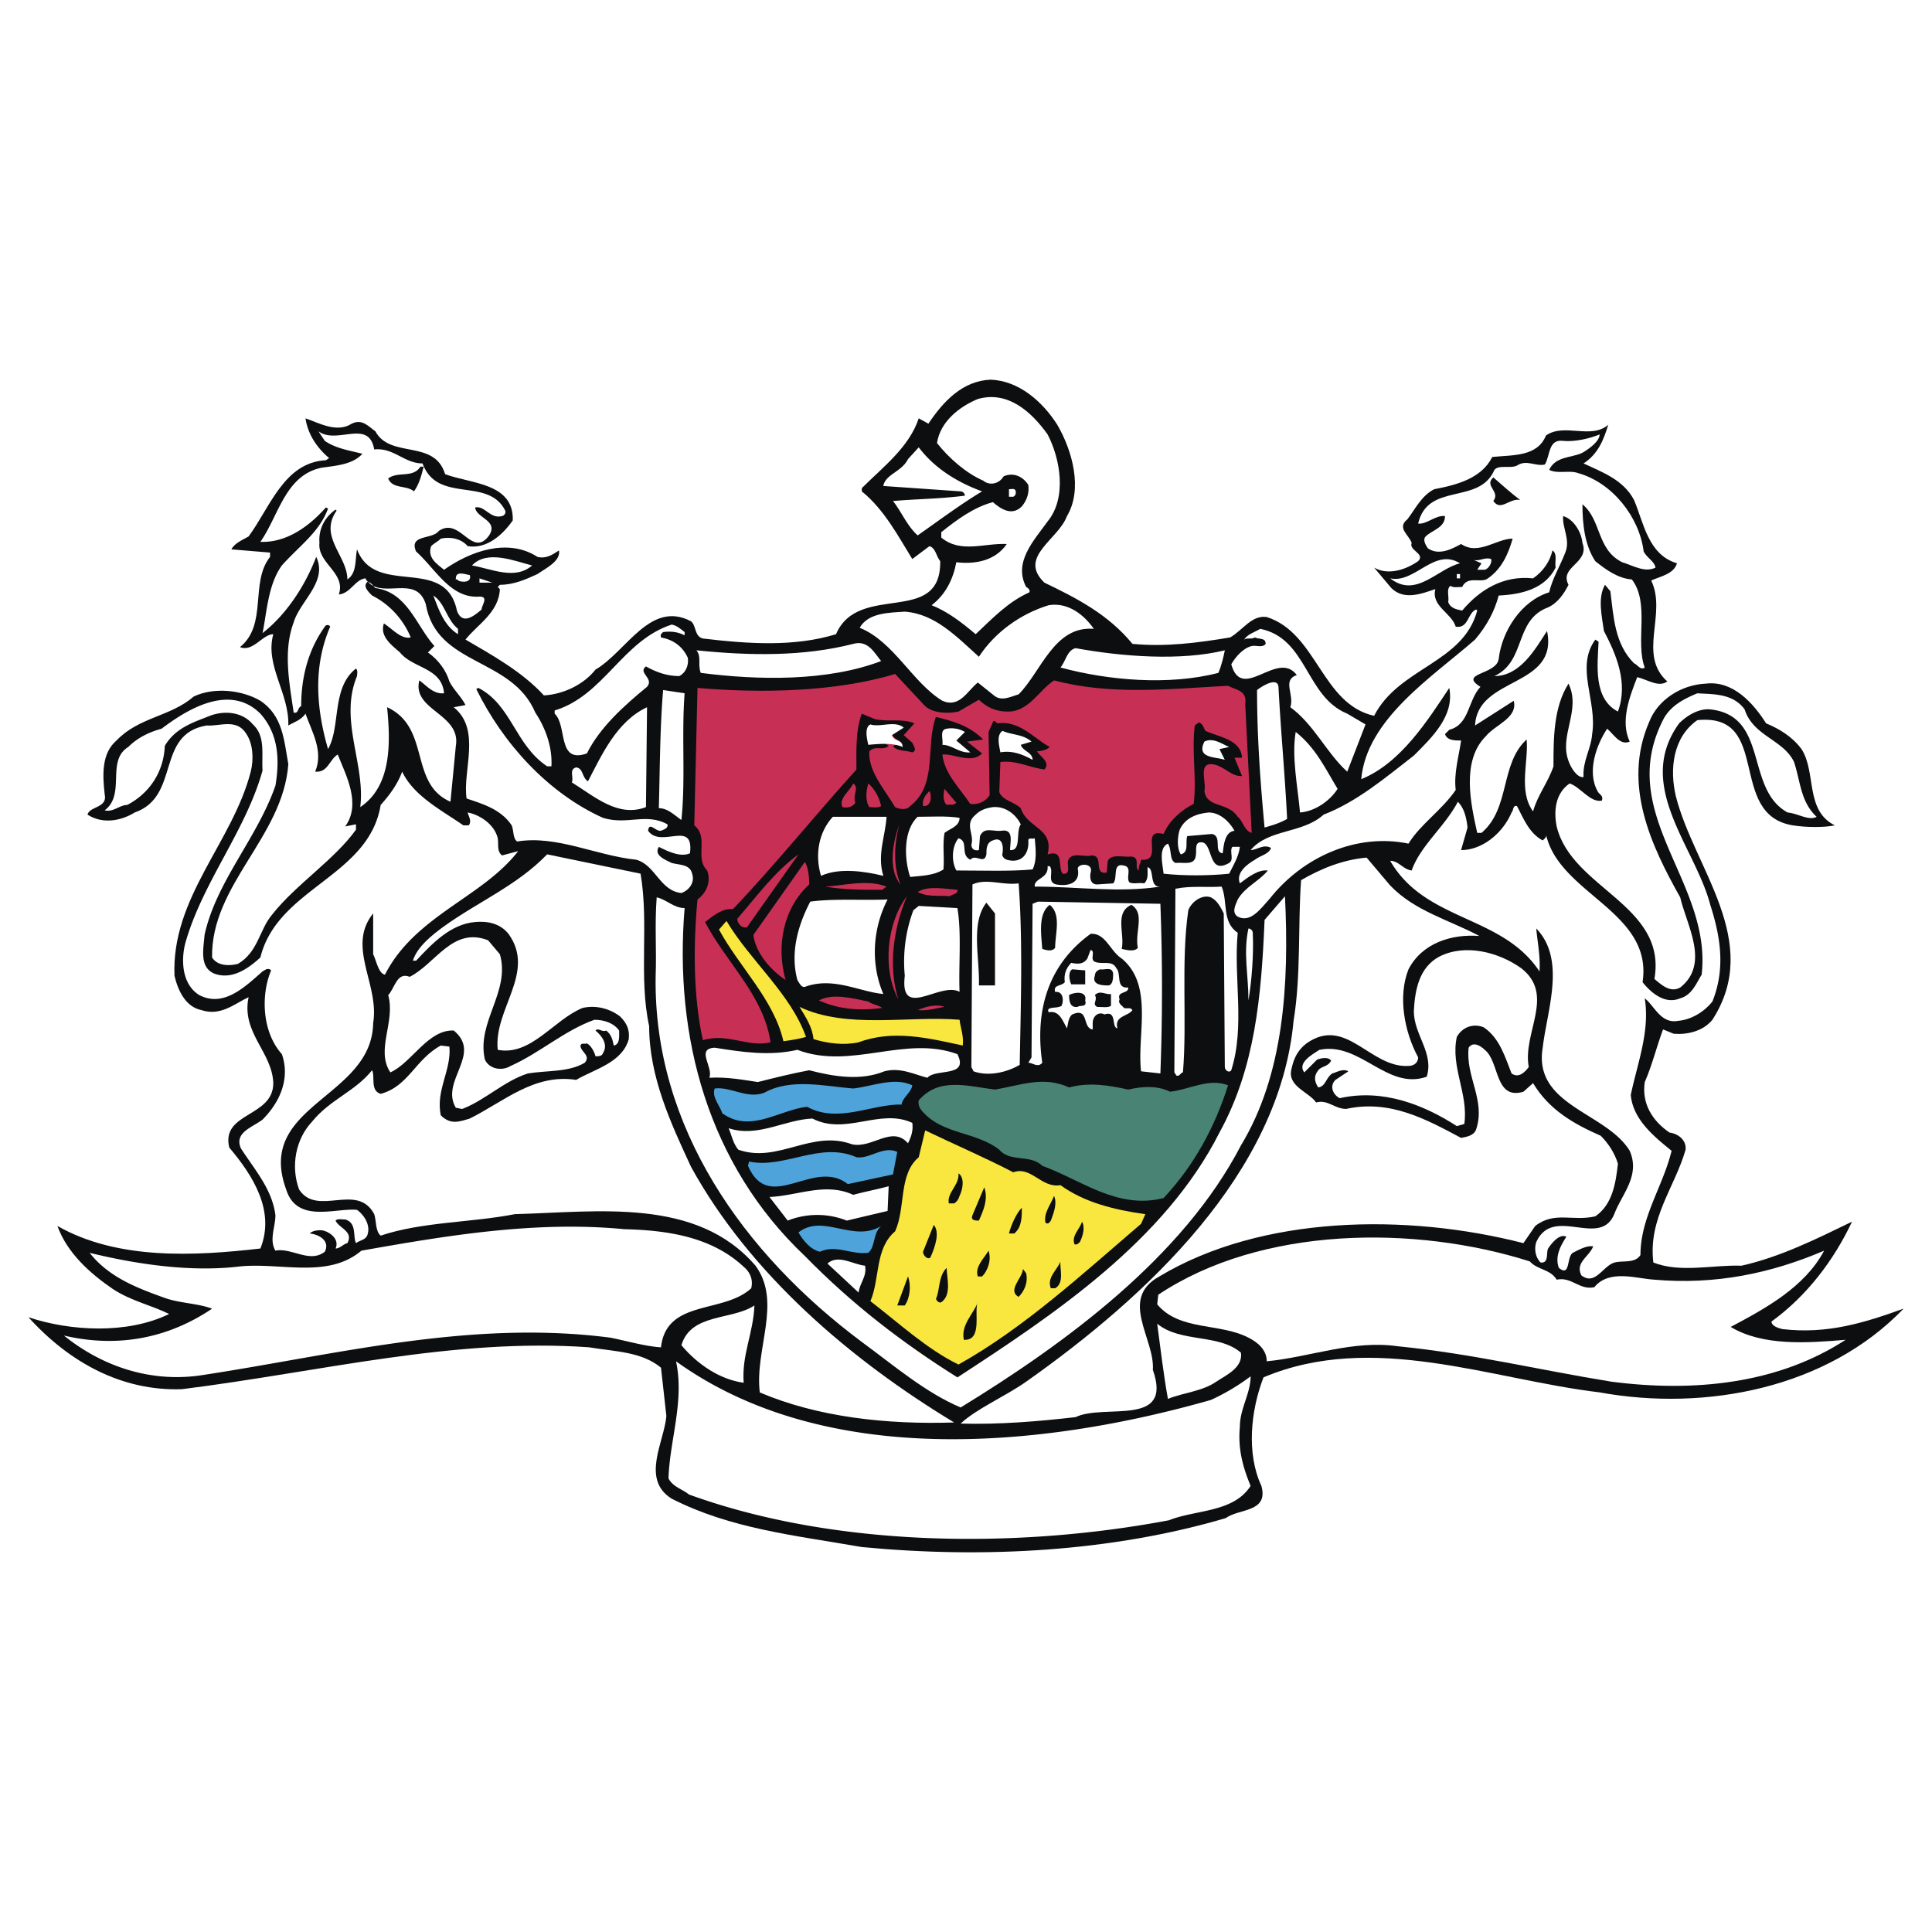 <svg xmlns="http://www.w3.org/2000/svg" width="2500" height="2500" viewBox="0 0 192.756 192.756"><g fill-rule="evenodd" clip-rule="evenodd"><path fill="#fff" d="M0 0h192.756v192.756H0V0z"/><path d="M177.812 132.602c-.428-.107-1.07-.32-1.07-.75 3.535-2.57 6.215-6.107 8.035-9.965-3.535 1.715-7.178 3.535-11.035 4.393-2.787-.107-6.107.75-8.787-.32-.535-4.395 2.143-7.5 3.215-11.252.107-.963-.75-1.607-1.607-1.713-1.715-1.18-2.787-2.895-2.465-5.037.75-1.715 1.18-3.535 1.822-5.25.32.107.75.32 1.07.428 1.287.107 2.895-.213 3.857-1.393 5.037-7.822-1.82-15.108-3.643-22.287-.643-2.679-.32-5.894 2.143-7.608 7.502-.75 2.895 9.43 9.537 10.501 1.393.214 3.107.214 4.18 0-3.002-1.5-1.822-5.251-3.322-7.608-.965-1.286-2.25-2.036-3.537-2.572-1.285-2.036-3.32-4.286-6-3.964-2.465.107-4.822 1.607-5.68 3.857-2.678 6.214.215 12.322 3.109 17.465.643 2.786 3 6.643 0 9-.965.537-1.822-.213-2.572-.857 1.285-7.393-8.25-9-9.752-15.215-.32-1.607-.105-3.322 1.287-4.286 1.07.321 2.035 1.929 3.215 1.714.213-.536-.322-.643-.43-.964-1.07-1.929-.107-4.608.965-6.215.643.535 1.285 1.714 2.25 1.285-.965-2.036 0-4.5.75-6.429.965.214 2.143 1.071 3 .429-3-2.679 0-6.751-1.607-10.072.965-.429 2.25-.643 2.572-1.715-2.893-.857-3.322-4.071-4.287-6.321-1.07-2.036-3.213-2.786-5.035-3.644 1.5-.964 2.035-2.464 2.465-3.857-1.715 1.5-4.393-.214-6.215 1.071-.857 2.143-3.322 1.929-5.357 2.143-1.072 2.144-3.537 2.787-5.787 3.215-1.285.643-1.928 2.036-2.678 3-1.072.857.107 1.5.428 2.357-.32.75 1.393 1.072.643 1.822-1.393.964-3.107 1.393-4.393.643l1.715 2.036c1.285 1.286 3.107.536 4.393.107-.428 1.714 1.607 2.357 2.035 3.75 1.287.214 1.18-1.393 2.037-1.714l.107.107c-1.395 5.251-7.822 5.679-10.287 10.501-5.25-1.179-5.68-8.25-10.715-9.858-1.5-.214-2.357 1.286-3.643 2.036-3.215.536-6.43.964-9.752.643-2.465-3.001-5.678-4.608-8.785-6.108-2.68-2.571 1.393-4.286 2.25-6.643 1.607-2.679.535-6.537-.965-9.108-1.5-2.357-3.857-4.393-6.645-4.5-2.785.107-4.714 2.143-6.214 4.393l-.964-.535c-.964 2.893-3.536 4.822-5.68 6.965v.321c2.25 1.821 3.644 4.5 5.037 6.75l1.714-1.286c.643.214.643.964 1.071 1.5.107 6.536-8.144 2.036-10.394 7.286-4.179 1.286-8.786.965-13.287.429-.857-.214-.643-1.286-1.178-1.715-4.072-2.143-6.429 3.001-9.537 4.822-1.179 1.5-3.215 2.464-5.144 2.572-2.143-2.357-5.25-4.072-7.822-5.572 1.179-1.5 3.322-2.679 3.429-5.037l-.212-.213.215-.214c1.393 0 2.571-.536 3.75-1.072.75-.536 2.357-1.286 2.143-2.357-.643.428-1.286.857-2.143.643-3-1.929-6.75-.536-9.322 1.286-.643-.536-1.714-1.178-1.286-2.357.322-.322.643-.429.964-.75.964-.215 2.036 0 2.679.75 1.929.321 3.536-1.179 4.5-2.572.107-3.75-4.179-3.643-6.75-4.607-1.071-3.536-5.465-1.5-6.965-4.287-.643-.428-1.286-1.285-2.357-.75-1.5.965-3.322-.107-4.607-.535.214 1.5 1.071 2.893 2.357 3.964l-.322.214c-4.179.214-5.572 4.715-7.715 7.607-.536.322-1.393.643-1.714 1.286l3.857.321v.429c-2.036 2.571-.214 6.75-3 9.001 1.286.536 2.25-1.286 3.322-1.286-.857 3.107 1.607 5.894 1.5 9.108.536-.321 1.286-.536 1.714-1.179.643 1.822 1.821 3.75.964 5.786 1.286.107 1.393-1.179 2.25-1.714.857 2.143 2.357 4.929.75 7.179l1.072-.214v.536c-2.143 3-6 5.464-8.358 8.465-1.286 1.5-1.393 3.75-3.429 4.928-.857.215-2.036.215-2.571-.642-.107-7.287 7.072-12.001 7.608-19.288-.429-2.357-.536-4.822-2.787-6.322-1.821-1.071-4.607-1.393-6.643-.429-2.357 2.036-5.464 2.036-7.714 4.393-1.501 1.286-1.394 3.429-1.179 5.358.322 1.393-1.5 1.179-1.714 2.036 1.5.964 3.322.643 4.715-.215 4.607-1.607 2.036-7.822 7.179-8.679 1.286.107 3-.75 3.965.857.643.965.75 2.465.429 3.75-1.822 7.072-7.929 12.537-7.608 20.359.322 1.393 1.072 3.107 2.679 3.428 1.929.645 3.322-.643 4.715-1.285-.75 3.535 2.357 5.465 2.464 8.572 0 3.428-5.25 2.893-4.393 6.43 2.357 2.785 4.608 6.32 3.107 10.072-6.536.75-14.25 1.178-20.251-2.25.964 2.678 3.214 4.713 5.572 6.32 1.822 1.18 3.857 1.607 5.572 2.465-4.179 2.037-9.858 1.715-14.037.322 4.072 4.5 9.322 7.393 15.323 7.178 13.715-1.713 27.109-5.143 40.61-4.178 2.571.428 5.25.428 7.179 2.035l.536 4.822c-.214 2.572-2.572 6.322.536 8.25 5.893 3 12.215 3.645 18.965 4.822 12.323 1.18 25.075.43 36.325-2.893 1.285-.965 4.287-.535 3.537-3.215-1.502-3.215-1.072-7.5.213-10.822 10.93-4.607 22.717.215 33.539 1.5 10.607 1.93 22.717-.428 30.324-8.357-3.86 1.396-7.61 2.576-12.112 2.039zm-48.539-59.576c2.035 1.607 3 3.75 4.18 5.679-.75 1.179-2.25 2.25-3.75 2.357-.215-2.465-.857-5.572-.43-8.036zm-71.791 3.536c.75.107.536.964 1.179 1.393 1.393-2.679 2.893-6 5.894-7.394l-.107 9.965c-2.786 1.072-5.143-1.071-7.394-2.464.214-.536-.322-1.286.428-1.5zm18.323 62.362c-.536-4.285 2.25-9-.429-12.645-5.894-6.857-15.751-5.357-24.002-5.143-4.394.857-9.215.75-13.394 2.143-.536-.428-.429-1.5-.643-2.143-1.714-3.215-5.679.322-7.5-2.465-.857-2.357-.321-5.035 1.286-6.75 1.822-2.25 4.286-3 6-5.143.322.643-.214 2.035.857 2.357 2.786-.75 3.429-3.43 6-4.822l.857.107c.214 2.357-1.393 4.393-.857 6.857.964.965 1.822.643 2.893.32 3.429-1.713 6.429-4.5 10.608-3.857 1.822-1.07 4.607-1.713 5.25-4.07.107-.965-.214-1.607-.857-2.25-.965-.75-2.357-1.18-3.75-.857-2.893 1.178-5.144 4.82-8.465 4.178-.428-4.07 3.857-7.715 1.072-11.572-.857-1.072-2.143-1.286-3.322-1.179-2.464.214-4.286 2.143-5.894 3.857h-.321c.429-1.393 1.929-2.572 3.107-3.429 3.429-2.464 7.286-4.072 10.287-7.179l9.322 1.928c.857 5.036-.214 10.288.857 15.215 0 5.037 2.144 9.645 4.179 14.037 5.894 10.715 15.965 19.287 26.252 25.502-6.749.218-13.607-.532-19.393-2.997zm83.363-17.572c-2.25.535-4.07-.537-6 .965l-1.178 1.713c-11.68-3-26.145-2.785-36.324 3.322-4.072 2.25-.43 6.215-.645 9.322 2.037 5.785-4.82 3.322-7.713 4.715-3.752.428-7.609.75-11.466.643 1.607-1.5 4.394-2.678 6.537-4.18 12-8.465 25.287-20.787 26.68-36.002.75-4.5.43-9.644.75-14.037 2.037-1.179 4.18-2.036 6.537-2.25l2.357 2.786c2.465 2.572 5.893 3.429 8.893 5.036-2.678-.214-5.678.643-7.07 3.323-1.072 2.678-.43 6.215.963 8.785 0 .537-.428.857-.963.857-3.857.215-6.215-5.035-10.18-2.25-.965.75-1.287 1.607-1.5 2.572-.43 1.715 1.713 2.25 2.463 3.32 1.18-.32 1.822.645 3.002.645 4.393-.965 8.035 1.07 11.465 2.893.535-.107 1.285-.215 1.5-.857.965-2.893-1.072-5.25-.75-8.143.428-.645 1.178-.215 1.607.213 1.5 1.18.963 5.037 3.857 4.18l.965-.857c1.605 2.678 4.07 4.072 6.75 5.25.75.75 1.393 1.715 1.715 2.787-.215 1.926-.537 4.069-2.252 5.249z" fill="#0c0e0f"/><path d="M104.521 43.345c1.285 2.464 1.93 6.322 0 8.679-1.393 1.929-3.43 4.072-2.143 6.536.215.107.428.322.32.536-2.143.964-3.643 2.571-5.357 4.179-1.392-1.179-2.786-2.25-4.393-2.893 1.393-1.072 2.143-2.572 2.464-4.286 1.821.214 3.858-.107 5.036-1.821-2.25-.107-4.607.964-6.536-.643v-.536c1.607-1.286 3.215-2.464 5.143-3 .857.75 1.93 1.393 2.893.429.537-.643.75-1.393.645-2.143-.537-.857-1.502-1.286-2.465-.857-.43.75-1.393.964-2.037.429-1.714-.75-3.428-2.25-4.607-3.751.321-2.143 2.25-3.643 4.072-4.393 3.001-.858 5.358 1.284 6.965 3.535z" fill="#fff"/><path d="M97.984 49.024c-2.142 1.286-4.285 2.893-6.428 4.393-1.071-.964-1.607-2.357-2.464-3.429 2.464-.214 4.714-.214 7.179-.536a.461.461 0 0 0-.429-.429l-7.715-.536c.214-1.179 1.822-1.393 2.464-2.679l1.072-1.179c1.608 2.145 3.965 3.538 6.321 4.395zM33.801 59.31c.75-2.143-2.143-3.107-1.929-5.143-.107-1.393.536-2.572 1.607-3.322l.107.107c-1.822 2.571 1.071 4.5 1.071 6.857.964-.643.75-1.929.964-3 1.822 4.822 8.787.536 9.965 6.107.536 1.5 1.714.536 2.464-.107 0-.429.75-1.286-.214-1.286-2.893.214-4.393-2.786-6.322-4.5-.75-1.714 1.607-1.179 2.25-2.036 2.143-1.5 3.322 2.786 5.036.429.964-1.5-1.286-1.714-1.393-2.786.964-.214 1.5 1.179 2.679.857.107 0 .429-.214.321-.536-1.714-3.429-6.75-.643-8.25-4.715-1.822 0-2.894-1.607-4.822-1.393-.536-3.107-3.75-.428-5.572-1.822l.643.965c1.071.75 2.464.964 3.75 1.286-.964 1.072-2.571 1.179-4.071 1.393-3.644.75-4.286 4.822-6.108 7.394 2.572.107 4.822-1.5 6.537-3.429l.214.107c-.857 2.357-2.893 3.75-4.607 5.679-1.393 1.929-1.5 4.714-1.929 6.75 2.464-1.929 4.286-4.822 5.357-7.608 1.179 2.464-1.607 4.393-2.25 6.536-1.071 2.894-.429 6 0 9.001.536.107.321-.429.75-.643 0-3 .75-5.679 2.357-7.929.107-.214.429-.214.536 0-1.714 3.965-1.393 8.144-.214 12.215 1.286-2.25.321-6.108 2.786-8.037.214.215.107.536.107.75-1.822 4.394.857 8.787.321 13.073 3.214-2.143 3-6.644 2.679-9.965 4.393 2.036 2.143 7.608 6.322 9.43l.536-5.572c.536-3.214-4.394-3.536-3.643-6.536.75.536 1.393 1.393 2.464 1.286-.214-2.572-3.107-2.465-4.393-4.072-.857-.75-2.036-1.607-1.607-2.893.857.536 1.714 1.607 2.679 1.393-.75-1.822-2.143-3.322-3.857-4.179-.428-.429-.964-.964-.428-1.393-.107-.107-.215-.214-.215-.321-1.07.108-1.499 1.501-2.678 1.608zm8.144-12.75h.321c-.214.857-.429 1.714-.964 2.464-.75-.643-2.144-.214-2.572-1.286.965-.75 2.465 0 3.215-1.178z" fill="#fff"/><path d="M69.054 87.169c-.214-.964-1.286-.857-2.036-1.071-.643-.321-1.822-.75-1.286-1.607.857.429 2.143 1.072 3.107.643.428-3.429-2.894-.428-4.179-2.25.107-.964.75.107 1.286 0 .214-.107.75-.214.643-.643-2.143-1.179-3.964.107-6.429-.643-5.465-2.465-9.965-7.394-12.644-12.858l.214-.107c3.322 1.715 3.644 5.679 6.858 7.822h.428c.107-1.822-.535-3.75-1.607-5.357-2.357-5.572-9.858-4.607-10.929-10.822-.857-2.679-3.536-.965-5.25-1.822l.214.214c3.214.429 4.071 3.75 5.894 5.786l-.643.643c1.071.75 1.821 1.822 2.143 2.893.429.857 1.179 1.5 1.607 2.357l-1.178.214c2.786 2.25.857 6.322 1.286 9.108 1.607.536 3.429 1.071 4.5 2.679.214.536.107 1.286.536 1.607 3.965-.643 7.822 1.393 11.894 1.821 1.929.536 2.357 3.107 4.5 3.321.642-.213 1.392-.963 1.071-1.928zM36.695 58.024c.214.214.321.322.536.429-.108-.214-.322-.322-.536-.429zM161.848 56.096c1.072.322 2.25 1.072 3.322.536-.107-.643-.857-.964-1.18-1.607-.428-3.429-3.107-6.858-6.535-7.822-.857-.322-2.037.107-2.895-.322.645-1.393 2.252-1.179 3.322-1.714.75-.429 1.715-1.179 1.715-1.822-1.072.429-2.465.75-3.643.643-1.5-.214-1.287 1.5-1.822 2.357-.965.214-1.822-.536-2.785.107-.645.321-1.822-.107-2.252.428-1.5 3.536-6.643 1.179-7.607 5.357.857.107 1.715-.857 2.68-.75 0 1.179-1.285 1.393-1.93 2.036-.32.322 0 .857.215 1.179 1.072.75 2.357.107 3.322-.428 1.715 1.178 3.535-.536 5.143-.536-.428 1.5-1.072 3-2.465 3.964-.643.536-2.035-.322-2.57.857-.43 0-.857.107-1.18-.107-.428.321-.107 1.071-.215 1.607.215.643.857.75 1.395.857 1.713-2.036 4.07-3.536 7.072-3.214.963-.643 1.713-1.714 1.928-2.786.535.321.215 1.178.322 1.714-1.072 2.143-3.43 2.679-5.68 2.786-.43 1.607-1.18 3-2.357 4.394-4.285 3.75-10.822 7.929-11.357 13.929 3.965-1.607 6.643-5.893 8.785-9.108.537 2.786-1.713 4.929-3.535 6.751-2.893 2.25-5.68 4.607-9.002 5.894-2.143 1.928-5.463 1.393-7.285 3.536.643 0 1.285-.643 2.035-.214-.213.643-1.07.75-1.607 1.179-.75.429-1.928 1.286-1.5 2.357.857-.643 1.822-1.393 2.787-1.286-.857 1.072-2.25 1.607-3 2.893-.215.536-.645 1.286 0 1.714 1.285.643 2.25-.75 3.213-1.821 3.322-4.179 8.68-6.536 13.824-5.465 1.178-1.929 3.32-3.321 4.713-5.357-.213-1.607.322-3.429.537-4.929-.643 0-1.393 0-1.607-.643l.428-.428c2.037-.536 1.822-2.893 3.107-4.286-2.25-1.393 1.607-1.179 1.822-2.786.32-2.786 2.25-5.787 5.035-6.644.322-1.393 1.072-2.572 1.607-3.965.537-1.286-.32-2.464-.213-3.643 1.07.322 1.82 1.607 1.928 2.679.75 2.036-2.357 2.357-1.393 4.179-.428.857-1.072 1.821-2.035 2.25-3.43 1.286-2.145 5.357-5.359 6.857 2.572 0 4.072-2.679 5.252-4.5 1.178 5.679-6.965 4.5-7.18 9.429l3.857-2.464c.43 1.714-1.822 2.357-2.785 3.536-2.465 2.464-1.5 6.75-.857 9.644h.428c2.893-2.465 1.822-6.858 4.5-9.322.215 2.143-.855 5.144.645 7.179.428-1.607 1.5-2.893 2.035-4.5 0-2.786 0-5.894 1.5-8.25 1.285 2.679-.965 5.143 0 7.715.215.643.857 1.714 1.5 1.607-.107-1.607.75-2.786.857-4.286.535-3.321-1.715-6.643.32-9.429l.322.214c-.107 2.357-.535 5.679 1.93 6.965 1.07-2.893-.215-5.786-1.395-8.036-.213-1.5-.643-3.322.107-4.607l.537.643c.32 2.572.428 5.251 2.355 7.18.322.107.645.75 1.072.428-.965-2.572.535-6.429-1.285-8.787-1.393-.107-2.572-.964-3.645-1.821-1.07-1.607-1.285-3.75-1.285-5.679 1.931 1.605 1.394 4.498 3.967 5.784zm-12.858-6.108c.75-.964-.965-1.5 0-2.357.855.75 1.82 1.607 2.678 2.25-1.072-.214-1.928 1.179-2.678.107zM101.307 48.917c.107.322 0 .536-.215.643h-.428v-.75c.215 0 .535-.107.643.107zM53.089 56.417c-1.714 1.5-4.072.321-6 0 1.499-1.607 4.286-.428 6 0z" fill="#fff"/><path d="M145.668 56.203c-2.25.536-4.393 3.536-6.965 1.5 2.465.536 4.393-3.107 6.965-1.5zM148.775 55.774c.107.321-.215.964-.643 1.071h-.75l.428-.643-.75-.321c.643.108 1.073-.321 1.715-.107zM46.874 57.381c.214.75-.75.75-1.179.536 0-.214-.321 0-.214-.214 0-.75.857-.429 1.393-.322zM145.346 57.274h.322v.429h-.322v-.429zM47.838 58.131v-.428l1.286.428h-1.286zM45.695 62.739v.536c-1.393-.857-1.929-2.464-2.464-3.857 1.179.749 1.286 2.357 2.464 3.321zM109.129 62.739c-3.965-.322-5.25 4.286-7.5 6.536-.75.214-1.715.75-2.465.107l-1.607-1.286c-1.072.857-1.822 2.572-3.536 1.822-3-1.822-4.822-5.894-8.251-7.286.857-1.5 2.893-1.5 4.5-1.607 3 .214 5.143 2.465 7.394 4.5 1.607-2.464 4.178-4.287 6.965-5.144 1.928-.321 3.535.965 4.5 2.358zM68.304 63.061v.321c-.643-.321-1.286-.429-2.143-.321-.107.107-.321.214-.214.536 1.179.214 2.143.857 2.679 2.036.107.75-.214 1.5-.857 1.821-1.286 0-2.357-.428-3.322-.964-.857.643.857 1.179.107 2.036-2.357 1.929-4.715 4.072-6 6.643-3 1.072-1.929-2.786-3.215-3.964v-.321c4.929-1.5 6.75-6.965 11.68-8.572.535.105.856.427 1.285.749zM134.416 71.204l1.822 1.072-1.822 4.714c-2.035-1.822-3.32-4.714-5.678-6.429.428-1.286-.857-2.679.643-3.214-1.93-2.572-5.465 2.786-6.537-1.071.43-.75 1.18-1.607 2.037-1.822.428-.107 1.07.214 1.393-.214 0-.643-.643-.429-1.072-.643-.32.214-.75 0-1.07.214.32-.536 1.07-.75 1.607-1.072 4.714.965 4.499 6.751 8.677 8.465zM87.913 65.954c-5.358 2.036-12.215 1.929-18.001 1.179-.321-.857.107-1.607-.429-2.25 5.25.536 10.608.643 15.644-.643 1.5-.429 2.143.964 2.786 1.714zM122.201 64.882c-.107.536-.32 1.5-.643 2.25-4.93 1.286-11.037.75-15.752-.536.537-.643.645-1.714 1.502-1.929 4.713.858 10.501 1.287 14.893.215z" fill="#fff"/><path d="M92.306 70.454c.857.75 2.357.75 3.322.536l2.036-1.179c.75.75 1.715 1.179 2.785 1.179 2.145.107 3.215-2.143 4.715-3.107 5.68 1.5 11.465.857 17.359.536.75.429 1.928.429 1.715 1.821l.643 12.858c-.75-.214-.857-1.179-1.393-1.607-.965-1.5-3.107-.857-3.322-2.571.215-.857-.643-2.786.75-2.679 1.178.107 1.928 1.286 3 1.179l-.75-1.822h.75c-.107-1.821-2.25-2.036-3.643-2.679-.215-.321-.215-.643-.645-.857l-.428.321c-.322 2.786.215 5.25-.107 7.822-1.285.643-2.465 1.714-3 3-2.465-.643.107 2.786-2.25 2.572 0 .321-.322.643-.215 1.071-.535-.214.215-1.286-.75-1.393-.857.107-1.928-.322-2.357.428l-.107 1.179c-1.393.214-.213-1.714-1.5-1.714-.75.214-2.035-.429-2.357.536-.105.429.322 1.393-.535 1.286-.535-.643.215-2.464-1.5-1.928.643-2.679-2.035-2.572-2.68-4.608-.643-.643-1.82-.75-2.143-1.607l.107-3c1.5-.214 2.893.536 4.395.75.643-.75-.43-1.286-.752-1.821.322 0 .965-.107 1.287-.429-1.607-.857-3-2.679-5.25-2.357-.107-.107-.322-.429-.43-.107l-.428.964.107 6.322c-.43.643-1.18.964-1.93.857-1.072-1.608-2.572-3-2.786-4.929 1.178-.107 2.893.964 3.963-.107l-1.5-1.179 1.607-.214c-1.392-1.393-3-1.822-4.714-2.25-1.072 2.893.214 6.75-2.572 8.894-.321.429-1.071.321-1.5.107-1.072-1.822-2.679-3.536-2.572-5.572.643-.643 1.286 0 1.929-.536-.536-.536-1.286-.214-1.929-.321-.214-.643-.107-.964-.107-1.714l3.215.107-.857.536c0 .643.643.75.964 1.071l-.857.321c.322.536 1.286.429 1.929.643.536-.214.107-.643 0-.964l-.857-.75 1.071-1.179c-1.286-.536-2.572-.107-3.965-.429l-1.286-.536c-.643 1.714-.535 3.75-.535 5.572-4.179 4.608-8.037 9.43-12.322 13.93-1.072-.107-1.929.643-2.786 1.286 2.143 4.072 5.894 7.393 6.536 12-2.25.537-4.286-.965-6.751-.215-.964-4.393-.964-9.429-.535-14.036.857-.643 1.393-1.714.964-2.893-1.286-1.286.214-3.321-1.286-4.5l.322-13.716c6.215.536 13.715.429 19.716-1.393l3.002 3.214z" fill="#c82f55"/><path d="M127.559 68.632c.215 4.179.643 8.679.857 13.073-.75.429-1.5.643-2.25.857-.428-4.607-.75-9.107-.75-13.715.535-.429 2.143-1.393 2.143-.215zM68.304 69.168c-.321 4.179.107 8.572-.321 12.644-.75-.535-1.393-1.179-2.25-1.179.107-3.857.107-8.036.428-11.786l2.143.321zM174.062 70.776c.857 2.679 3.857 3 4.93 5.25.643 1.929.643 3.965 2.25 5.465-.75.429-1.822-.321-2.893-.429-4.287-2.357-1.822-9.644-7.715-10.286-1.072-.107-2.25.535-3.107 1.393-4.502 6.215 1.607 12.322 3.107 18.108 1.07 3.322 1.5 6.43.213 9.645-.855 1.07-2.143 1.82-3.428 1.928-1.715.322-2.357-1.5-3.322-2.25.535 3.322-.75 6.535-1.393 9.643.215 2.465 2.357 4.18 4.072 5.572-.857 3.537-3.107 6.645-3.107 10.395-.537.857-1.715.535-2.572.75-1.178.32-1.93 2.357-3.322 1.285-.643-1.285.75-1.822 1.18-2.893-.643-.107-1.393.32-2.037.643-.643.428-.213 2.465-1.393 1.5-.428-1.178.215-2.25.75-3.107-.643-.32-1.393.535-1.82 1.18-.215.428.105 1.5-.75 1.393-.537-.537-.645-1.393-.43-2.037 1.715-3.75 6.43.75 7.822-2.893.75-1.928 2.572-3.75 1.5-6.215-2.357-3.857-9.643-4.5-8.68-10.285.43-3.752 2.357-8.788-.643-11.895.107 1.286.43 2.786.322 4.286-3.752-5.678-11.359-4.928-14.895-11.036.857 0 1.285.857 2.143.964.857-2.464 3.322-4.393 4.607-6.857.643.643.857 1.607.965 2.571l-.643 2.25c2.143 0 4.178-1.714 5.035-3.75.215-.214.107-.75.537-.643.643 1.179 1.178 2.679 2.57 3.429.215-.214.43-.321.322-.643 1.285 6 10.715 7.715 9.643 14.787.857 1.072 2.25 2.25 3.752 1.607 1.178-.322 1.607-1.5 2.143-2.357 1.07-9.322-8.787-16.073-3.75-25.609.75-1.286 2.035-1.929 3.32-2.464 1.61.104 3.54-.003 4.717 1.605zM25.979 71.204c1.822 2.036 1.929 4.607 1.501 7.179-1.822 5.25-5.894 9.537-7.072 14.894-.107 1.393-.536 3.215.964 3.857 1.715.643 3.322-.428 4.607-1.607 1.715-6.965 10.823-8.037 12.001-15.216.964-1.071 1.714-2.143 2.143-3.322 1.179 2.465 3.965 3.858 6.107 5.358h.536c.321-.429 0-.857-.107-1.286 1.179.215 2.679 1.179 3 2.572.107.643-.107 1.286.429 1.714l1.607-.429c-3.536 4.607-10.287 6.429-13.287 12.323-.643-.107-.857-1.393-1.178-2.036v-4.072c-2.679 3.322.643 7.073 0 10.93-.107 7.5-11.787 8.143-8.679 16.607 1.071 3.43 4.929 1.822 7.072 2.037.857.643 1.286 1.607 1.072 2.357-.107.643-.75.643-1.179.963-.322-.643.107-2.035-1.072-2.357-.321 0-.75-.107-.964.107.321.75 1.822 1.072 1.179 2.25-.429.107-.75.537-1.179.537.429-.965-.643-1.715-1.393-1.822-.322 0-.857 0-1.179.322.964.105 2.036.75 1.5 1.82-1.5 1.18-3.322-.428-4.929-.107-.643-1.07 0-2.357 0-3.535-.322-2.572-2.036-4.5-3.429-6.643-.75-1.607 1.178-2.145 2.143-2.895 1.714-1.715 2.786-4.072 1.929-6.535-1.929-2.145-2.144-5.787-1.071-8.357-.322-.322-.643 0-.857.105-1.715 1.5-3.857 3.645-6.322 2.357-1.714-1.07-1.821-3.428-1.393-5.143 1.714-6.107 6-11.144 7.715-17.251-.107-1.607.321-3.429-.965-4.607-1.071-1.286-2.893-1.393-4.286-.857-1.607.643-3.429 1.179-4.5 3-.107 2.572-1.5 4.715-3.75 5.894-.75 0-1.393.75-2.25.536 2.143-1.607.107-4.929 2.357-6.322.964-.964 2.143-1.5 3.322-1.821 2.678-2.035 6.857-4.499 9.857-1.499zM96.271 73.026l-.857.857 1.393 1.179c-1.072.107-1.822-.75-2.786-.75.107-.536-.322-1.5.428-1.607a2.67 2.67 0 0 1 1.822.321zM102.914 73.99l-1.072.322c.215.643 1.18.75 1.18 1.5-.965-.536-2.035-.964-3.215-.75-.107-.643-.428-1.714.215-2.143.964.428 2.035.321 2.892 1.071zM90.164 72.597l-1.179.75c.214.643 1.071.429 1.071 1.179-.964-.429-2.25-.321-3.429-.214-.107-.536-.428-1.714.214-2.036.965.321 2.465-.429 3.323.321zM122.631 74.526l-.965.214.535 1.071c-.857-.321-2.893-.107-2.035-1.822.857-.427 1.715.216 2.465.537z" fill="#fff"/><path d="M85.341 80.098c-.321.428-.75.535-1.286.428-.429-.857.75-1.607 1.071-2.357.644.428-.106 1.179.215 1.929zM87.913 80.419c-.322.214-.857.107-1.179.107-.429-.643-.322-1.607-.107-2.357.536.428 1.072 1.286 1.286 2.25zM95.414 80.098c-.321.321-.75.107-.964.214-.428-.429-.321-1.179-.214-1.607l1.178 1.393zM92.306 80.419h-.214c-.107-.643.214-1.072.643-1.5.214.429.214 1.393-.429 1.5z" fill="#c82f55"/><path d="M101.842 82.241c-.535.75.107 2.679-1.07 2.572 0-.75.428-2.143-.857-1.929-.857.107-1.715-.429-2.143.536l-.107 1.393c-.43.107-.75-.107-.75-.536.321-1.072-.75-2.036.428-3 .43-.429.965-.644 1.715-.75 1.178-.108 2.249.642 2.784 1.714zM123.166 82.884c-.965.107-1.072 1.393-1.178 2.25-.965-.107 0-1.714-1.072-1.929l-2.465.214c-.215.643.215 1.607-.643 1.822-.43-.643-.322-1.822-.107-2.464.535-1.179 1.715-1.607 2.893-1.715 1.072 0 2.037.857 2.572 1.822zM88.449 81.491c-.107 1.929-.964 3.75-.321 5.894-1.715-.429-4.394-.857-6.215 0-.643-2.143-.214-4.394 1.179-5.894h5.357zM95.735 81.598c0 .857-.964 1.071-1.5 1.5-.214 1.179 0 2.464-.107 3.643-.964.643-2.357.643-3.322.75-.643-1.929-.643-4.714.75-6 1.393 0 2.893-.107 4.179.107z" fill="#fff"/><path d="M89.842 88.241c-1.286-1.5-.75-4.286-.107-6-.536 1.928-.643 4.178.107 6z" fill="#c82f55"/><path d="M96.807 85.777c.535-.643 1.393.536 1.607-.536 0-.536 0-1.179.643-1.393.965-.429 1.072.643.965 1.286-.107.214.107.536.428.643 1.5.429 2.25-.643 2.145-1.929 0-.321.428-.107.643-.214.107 1.179.213 2.25-.215 3.107-2.143.214-5.143.107-7.608.107-.536-.964-.429-2.464.214-3.214 1.071.322.106 1.607 1.178 2.143zM122.631 86.098c.535-.321 0-1.179.32-1.607h.75c-.107.965-.643 1.822-1.07 2.679-2.037.215-4.607.215-6.537 0-.107-.964-.535-2.571.43-3 .428.643.105 1.607.75 1.929.75-.107 1.928.321 2.035-.75.107-.536-.215-1.5.75-1.286.964.428.535 3.214 2.572 2.035z" fill="#fff"/><path d="M74.519 92.527c-.643.107-.964-.536-.964-.857 2.036-2.357 3.75-4.714 6.108-6.429l-5.144 7.286zM80.734 88.241c-2.571 2.357-3.322 6.107-2.357 9.536-1.607-1.07-3-2.786-3.214-4.5l5.143-7.286c.32.536.428 1.393.428 2.25z" fill="#c82f55"/><path d="M108.809 87.062c-.107.536 0 1.179.643 1.179l1.607-.107c.535-.536-.215-2.25 1.285-1.715.535.322 0 1.072.322 1.607.428.214.963 0 1.5.107.428-.429.32-.965.32-1.607.75.107.107 2.036 1.285 1.929-4.178.643-8.25 0-12.535 0-.107-.857 1.393-.75 1.285-2.036h.215c.428.536-.322 1.607.643 1.822 1.178.214 2.465-.107 2.143-1.607.107-.536 1.607-.536 1.287.428z" fill="#fff"/><path d="M88.449 88.456l-.429.321c-2.143 0-3.75 0-5.679-.321 1.929-.108 4.179-.75 6.108 0z" fill="#c82f55"/><path d="M121.881 88.456c.643 1.5 0 3.536 1.607 4.607-.43 4.501.75 9.322-.645 13.716-.213.32-.643 0-.643-.322l-.107-15.323c-.32-.643-.643-1.286-1.285-1.607-.857-.321-1.93.429-2.25 1.286-.75 5.144-.107 11.037-.535 16.179-.215 0-.322.43-.645.322l-.213-.322.107-18.322c1.607-.322 3.109-.107 4.609-.214z" fill="#fff"/><path d="M95.521 88.777c.107.429-.536.429-.75.643-1.072-.107-2.25.107-3.215-.429 1.072-.643 2.572-.321 3.965-.214zM89.627 99.707c-1.607-3-1.179-7.608.857-10.287-1.285 3-1.928 6.965-.857 10.287z" fill="#c82f55"/><path d="M123.809 114.279c-5.785 11.143-17.465 19.715-27.966 26.145-3.536-1.5-6.644-4.178-9.858-6.535-11.786-8.787-20.787-21.432-20.573-36.432.107-2.787-.107-5.144.107-7.93.965.214 1.715 1.072 2.786 1.072-1.071 12.858 2.357 25.608 12.001 34.718 4.715 4.82 9.751 8.678 15.216 12.107 9.536-6.215 20.68-13.607 26.145-24.43 3.535-6.43 4.18-13.502 4.5-21.217l2.035-2.357c.429 8.787-.106 17.787-4.393 24.859z" fill="#fff"/><path d="M88.556 89.741c-1.5 2.893-1.714 6.429-.428 9.429-2.357-.213-4.929-1.713-7.715-.75-.429.215-.643-.32-.857-.643-.75-2.786.107-5.572 1.286-7.822 2.356-.321 5.142-.106 7.714-.214zM101.629 88.134c-1.607.214-3.215-.536-4.607.107l-.108 18.216.215.428c1.5.537 3.32.107 4.607-.643.106-5.785.321-12.322-.107-18.108zm-2.358 10.18h-1.607c.107-2.68-.857-6.216.75-8.251l.857 1.071v7.18zM115.771 90.17l-12.215-.214-.535.214-.107 15.322-.32.537c.428 0 .963.535 1.393 0-.75-5.145.535-9.752 4.822-12.859 1.5-.107 1.928 1.714 3.107 2.464 3.213 2.68 1.5 7.607 1.928 11.25l1.928.215a222.76 222.76 0 0 0-.001-16.929zm-10.5 4.393c-.32.429-.965.214-1.285.107-.107-1.5-.43-3.536.75-4.394 1.178.966.535 2.894.535 4.287zm8.25 0c-.32.429-1.178.214-1.605.107.32-1.5-.752-3.644.963-4.394 1.392.858.322 2.68.642 4.287zM95.521 90.599c.429 2.572.107 5.679.214 8.358-1.929-1.072-6 2.893-5.464-1.607a14.703 14.703 0 0 1 .857-6.537l.536-.429 3.857.215z" fill="#fff"/><path d="M80.413 103.457c-.75.215-1.5.32-2.25.428-.965-4.178-4.394-7.393-6.43-11.143l.75-.857c2.358 3.964 6.43 7.285 7.93 11.572z" fill="#f9e740"/><path d="M124.988 93.063c.107 2.143-.107 4.822-.43 6.751 0-2.572-.535-4.715 0-7.18.215 0 .43.215.43.429zM49.875 95.206c1.071 3.751-2.357 6.751-1.5 10.501.429.965 1.714 1.178 2.572.643 2.893-1.285 5.357-3.535 8.358-4.607.964 0 1.929.322 2.464 1.072 0 .535.107 1.393-.536 1.5-.107-.537-.214-1.072-.75-1.5-.429.213-.75-.322-1.072 0 .643.535 1.286 1.393.75 2.25-.107.32-.428.32-.75.32-.107-.428-.428-1.07-.857-1.285-.214.107-.536-.107-.643.215 0 .643 1.072.965.429 1.715-1.607.963-3.75.75-5.679 1.07-2.357.75-4.286 2.68-6.536 3.537-.214 0-.429-.107-.643-.107-1.607-2.68 2.679-5.357-.214-7.715-2.572-.107-4.18 3.215-6.322 4.178-1.5-2.25.536-5.035-.214-7.715.643-.643.857-2.357 2.143-1.82 2.572-1.287 4.286-5.037 7.822-3.644l1.178 1.392zM151.775 96.6c3.43 2.678.107 6.428.75 9.857-.32.428-.965 1.178-1.715.643-.643-1.607-1.178-3.535-2.785-4.607-1.072-.428-2.143 0-2.68.965-.643 3 1.18 5.68.75 8.68l-.75.213c-3.32-2.143-7.393-3.75-11.68-2.785-.643-.322-1.07-1.178-.428-1.822l1.285-.857c-.535-.32-1.178.107-1.607.215-.643.43-.643 1.287-1.393 1.393-.428-.643-.428-1.178 0-1.713.322-.43.965-.322 1.285-.965-.32-.43-1.07-.215-1.393-.107l-1.285 1.285c-.75-.963.857-1.82 1.5-2.25 4.072-.857 6.75 4.072 10.715 2.68.75-2.357-1.285-4.18-1.285-6.537.107-2.143.535-4.393 2.572-5.464 2.572-1.29 5.894-.432 8.144 1.176zM112.129 100.564c-.107-.215-.643-.43-.428-.857-.322-.857.965-.537.857-1.18-1.287.107-.643-1.393-1.18-1.928-.428-.858-1.393-.322-2.143-.643-.535-.215.107-1.072-.428-1.179l-.322.857c-.428.643-1.072.535-1.607.429-.535.536-.75 1.179-.643 1.929-.322.428-1.18.215-.965.965h.107c.75 0 .75.965.535 1.393-.428.322-1.607 0-1.285.643 1.072-.215 1.393.857 1.822 1.607.105-.322.105-1.072.535-1.393 1.715-.75.965 1.393 2.035 1.5v-.643c0-.643.537-1.18 1.18-.857 1.285-.43.643 1.285 1.285 1.393-.322-1.285 1.072-1.178 1.5-1.822-.213-.321-.533-.106-.855-.214zm-5.143-3.857l1.285.107v1.393h-1.393c-.214-.43-.321-1.287.108-1.5zm.535 3.75c-.75.107-.857-.535-.857-1.18.537-.32 1.822-.428 1.607.537.215.75-.535.428-.75.643zm3.323-.107c-.322.215-.857.107-1.393.107-.537-.322.107-.643-.215-1.18.535-.535 1.072 0 1.607-.107v1.18h.001zm-.43-2.036c-.535 0-1.5-.107-1.178-.965 0-.322.215-.535.535-.643.43.107 1.18-.322 1.287.428.001.43.001 1.286-.644 1.18z" fill="#fff"/><path d="M88.02 100.564c-2.357.32-4.393.107-6.322-.75 1.393-.75 3.322-.215 4.929.107.429.321.964.321 1.393.643zM94.235 100.457c-.75.107-1.714.428-2.679.32.75-.32 1.822-.642 2.679-.32z" fill="#c82f55"/><path d="M95.735 101.742c.107.857.429 1.607.322 2.572-3.429-.75-6.965-1.607-10.394-.322-1.5.322-3.107.107-4.5-.32-.107-1.18-.75-2.145-1.393-3.215 4.714 2.25 10.929.857 15.965 1.285z" fill="#f9e740"/><path d="M79.555 104.742c5.357 2.037 10.715-1.5 15.966.43 1.179 2.357-2.143 1.393-3 2.357-1.286-.322-2.679-1.072-4.286-.645-2.357.965-5.036.537-7.5-.105-1.714.32-3.429.75-5.143 1.178-1.393-.215-3.108-.535-4.822-.428.429-1.072-1.393-2.895.536-3 2.677.428 5.463.856 8.249.213z" fill="#fff"/><path d="M91.021 108.279c-.107.75-.964 1.178-1.071 1.928-2.894-.107-6.322 1.93-9.43.215-2.786.32-5.679 2.678-8.465.643-.214-.75-1.071-1.607-.75-2.465 1.607-.213 3.215 1.072 4.93.43 2.679-1.5 6.107-.643 8.893-.43 1.928-.213 4.071-1.178 5.893-.321z" fill="#4ea3da"/><path d="M112.559 108.707c1.393-.32 2.893-.428 4.178.215 1.93-.215 3.857-1.393 5.787-.643-1.285 4.07-3.322 7.928-6.43 11.25-4.607 1.18-8.25-1.82-12.107-3.215-1.18-1.178-3.215-.32-4.287-1.607-2.357-1.82-5.571-1.5-7.607-3.75-.322-.32-.536-.75-.429-1.178 2.036-2.357 4.929-1.393 7.608-1.072 2.57-.428 4.822-1.393 7.393-.215 2.036-.535 3.964-.213 5.894.215z" fill="#488374"/><path d="M91.021 112.029c.107.75-.107 1.393-.429 2.035-1.607-1.82-3.536.537-5.572.107-4.072-1.5-7.394 1.93-11.358.535-.536-.643-.643-1.393-.965-2.143 2.894.965 5.572-.857 8.358-.965 3.322 1.716 6.751-1.069 9.966.431z" fill="#fff"/><path d="M89.521 114.922l-.429 2.25-4.5.965c-3.429-2.68-7.822 3.107-9.965-1.822l.107-.428c3.536.75 7.072-2.035 10.715-.43 1.285.215 2.678-1.178 4.072-.535z" fill="#4ea3da"/><path d="M88.556 120.814l-4.072.965a7.998 7.998 0 0 0-5.893 0l-1.822-2.357c2.786-.107 5.572-1.5 8.358-.213 1.179-.322 2.357-.537 3.536-.857l-.107 2.462zM74.198 126.387c.643.537.964 1.287.75 2.145-2.786 2.57-8.465 1.07-9.001 5.893-1.607-.107-3.429-.643-5.036-.965-14.037-1.82-27.431 1.715-40.825 3.75-5.036.75-9.858-.857-13.715-3.965 5.465 1.287 10.501.215 14.787-2.678-1.393-.535-3.215-.535-4.715-1.072-2.679-.963-5.572-2.035-7.5-4.5 4.393 1.072 9.75 1.93 14.68 1.393 4.179-.535 9 1.287 12.43-1.607 8.465-1.5 17.358-3 26.252-2.143 4.285.106 8.678.749 11.893 3.749z" fill="#fff"/><path d="M87.913 122.316c-.857.75-.536 2.035-1.286 2.678-1.714.215-3.214-.857-4.822-.107-.964-.215-1.714-1.178-2.143-1.928 2.465-1.93 5.465 1.07 8.251-.643z" fill="#4ea3da"/><path d="M152.633 125.852c.75.857 2.035.75 2.678 1.822 1.502-.322 2.252 1.07 3.752.75 1.5-1.822 4.178-.857 6-.75 6.107.535 11.68-.645 16.93-2.895-1.93 3.645-5.893 5.787-9.322 7.609 3.215 1.928 7.607 1.605 11.465 1.285-6.75 4.393-15.107 5.25-23.359 4.178-7.285-1.178-13.822-2.785-21.322-3.535-4.5-.643-8.68 1.072-13.072 1.5 0-1.178-.965-1.928-1.822-2.357-2.893-1.5-6.857-.643-9.107-3.322l.107-.963c10.285-6.858 25.607-6.965 37.072-3.322zM86.306 126.279c.214 1.072-.536 1.715-.643 2.68l-3.107-2.893c1.071-.964 2.571.106 3.75.213z" fill="#fff"/><path d="M105.807 118.244c-1.928.32-2.893-1.93-4.715-1.287-2.893-1.5-5.893-2.785-8.786-4.178l-.643 2.678c-2.036 1.715-1.286 5.037-2.357 7.395-2.036 1.715-1.5 4.715-2.465 6.965 2.786 2.143 5.679 4.822 8.787 6.322 6.536-3.645 12.323-9.002 18.216-14.037l.428-.965c-3.108-.428-6.108-1.178-8.465-2.893zm-15.536 12h-.75l1.071-2.893c.322.858.214 2.143-.321 2.893zm6.75-9l1.178-2.785c.43 1.178-.107 2.355-.535 3.32-.322 0-.857 0-.643-.535zm-4.929 3.643l1.071-2.678c.643.75.107 2.25-.321 3.213-.214.322-.75-.106-.75-.535zm1.822 5.037c-.214.107-.429-.107-.536-.322.428-.965.214-2.25 1.071-3.107 0 .964.536 2.679-.535 3.429zm1.821-10.61c-.107.322-.214.537-.536.75h-.536c-.214-1.07 1.071-1.82.964-3 .644.43.43 1.608.108 2.25zm.429 14.36c-.321-1.5.965-2.572 1.393-3.75-.428.857.535 3.857-1.393 3.75zm1.82-6.322h-.428c-.322-.965.643-1.822 1.072-2.572.321.964-.107 2.036-.644 2.572zm3.965-6.858c0 .965 0 1.928-.75 2.572h-.535c.215-.857.75-2.037 1.285-2.572zm-.32 8.893c-1.18-.643.428-1.928.428-2.785l.322.428c.215.964-.215 1.822-.75 2.357zm2.678-7.393c-.213-.965.537-1.822.857-2.68.322.75 0 1.607-.32 2.465-.108.108-.215.43-.537.215zm.964 6.537h-.428c-.43-1.072.643-1.822.963-2.68-.105.643.43 2.143-.535 2.68zm2.465-4.609c-.107.107-.322.322-.535.215-.322-.857.535-1.5.75-2.25.32.535.108 1.392-.215 2.035z" fill="#f9e740"/><path d="M75.269 130.244c-.107 2.787-1.286 4.93-1.071 7.715-2.357-.32-4.607-1.82-6.215-3.75.964-3.215 5.036-2.465 7.286-3.965zM123.809 134.959c.215 1.5-1.5 2.25-2.465 2.893-1.393.965-3.215 1.072-4.82 1.715-.43-2.357-.752-5.143-1.072-7.5 2.357 1.927 6.107.964 8.357 2.892z" fill="#fff"/><path d="M120.809 139.674a21.478 21.478 0 0 0 3.965-2.357c0 1.715-1.072 3.215-1.072 5.037-.213 2.25.322 4.07 1.072 5.893-1.715 2.68-5.465 2.357-8.145 3.43-15.322 2.893-33.431 2.678-47.896-2.572-.643-.535-1.607-.75-2.036-1.607.107-3.75 1.607-7.715.75-11.68 14.894 10.713 36.432 8.678 53.362 3.856z" fill="#fff"/></g></svg>
